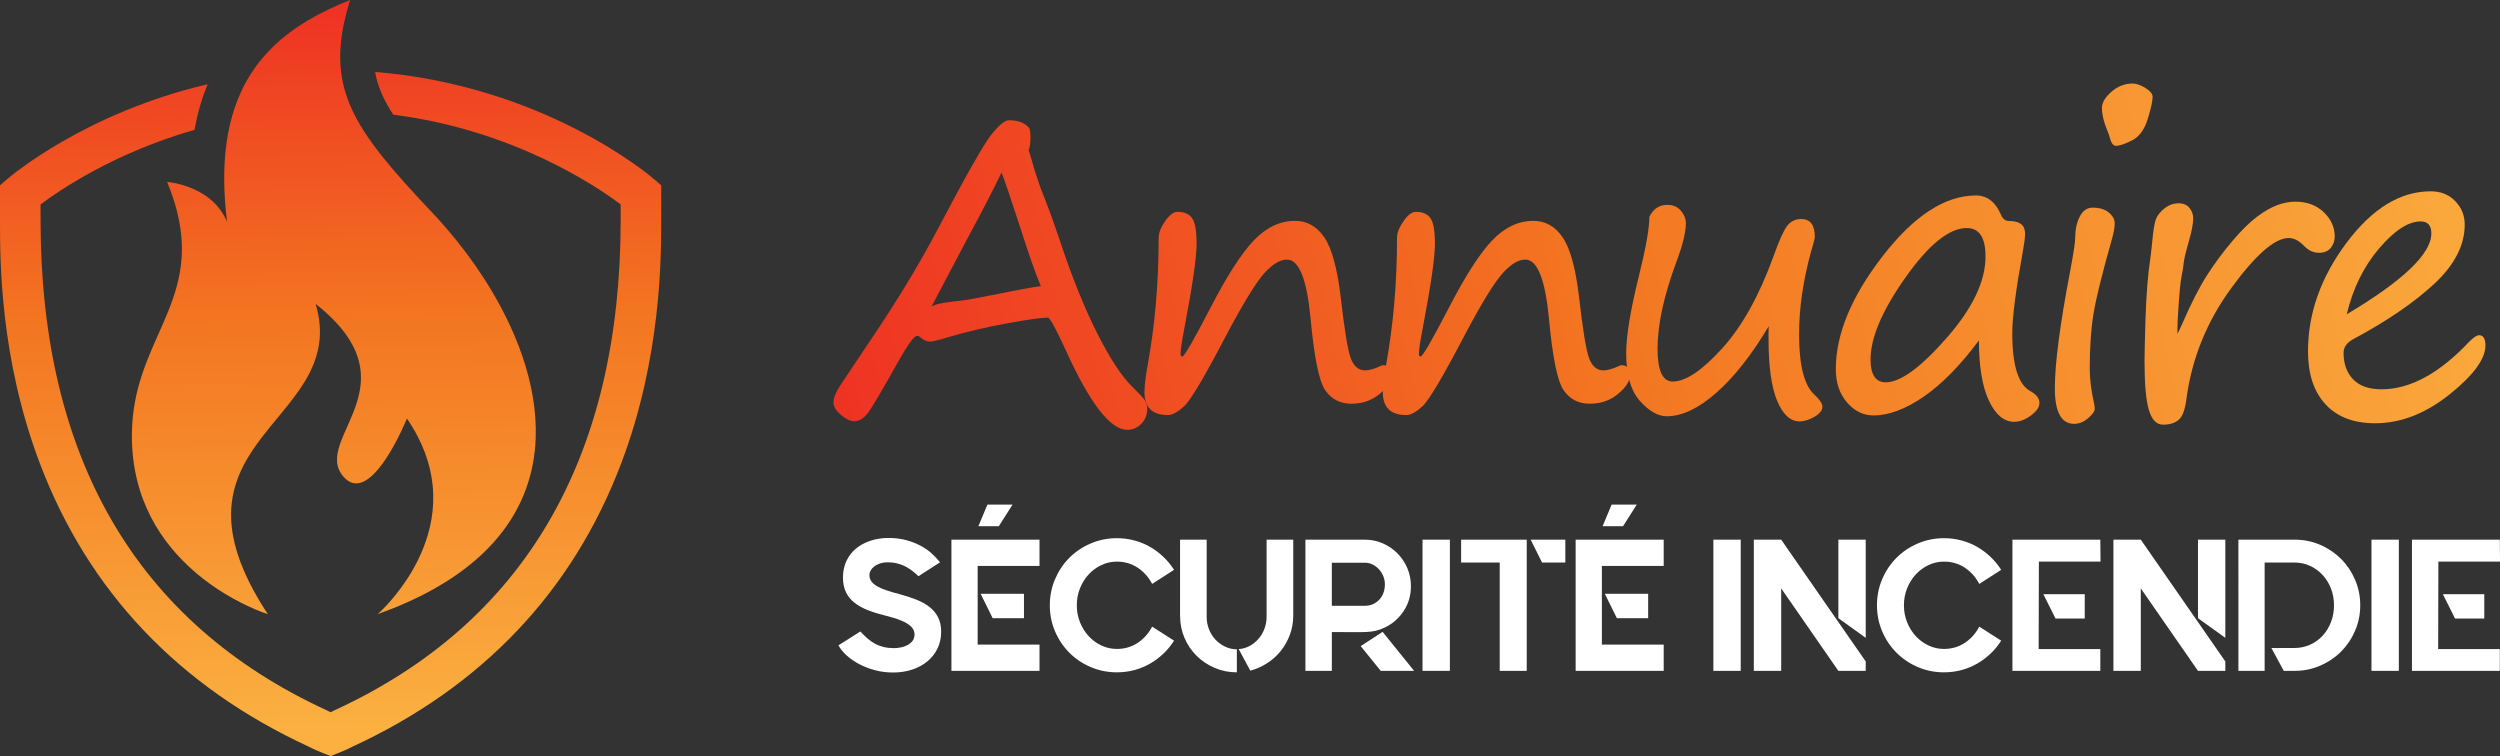 <?xml version="1.0" encoding="utf-8"?>
<!-- Generator: Adobe Illustrator 16.0.0, SVG Export Plug-In . SVG Version: 6.00 Build 0)  -->
<!DOCTYPE svg PUBLIC "-//W3C//DTD SVG 1.1//EN" "http://www.w3.org/Graphics/SVG/1.1/DTD/svg11.dtd">
<svg version="1.1" id="Calque_1" xmlns="http://www.w3.org/2000/svg" xmlns:xlink="http://www.w3.org/1999/xlink" x="0px" y="0px"
	 width="210.085px" height="63.533px" viewBox="0 0 210.085 63.533" enable-background="new 0 0 210.085 63.533"
	 xml:space="preserve">
<rect x="0" y="0" width="210.085" height="63.533" fill="#333333" stroke="none"/>
<g>
	<g>
		<g>
			<linearGradient id="SVGID_1_" gradientUnits="userSpaceOnUse" x1="213.142" y1="-5.09" x2="48.146" y2="32.643">
				<stop  offset="0" style="stop-color:#FBB040"/>
				<stop  offset="0.5" style="stop-color:#F37521"/>
				<stop  offset="1" style="stop-color:#ED1C24"/>
			</linearGradient>
			<path fill="url(#SVGID_1_)" d="M86.443,10.708c0.101,0.08,0.151,0.353,0.151,0.823c0,0.478-0.05,0.842-0.151,1.089l0.218,0.706
				c0.37,1.318,0.732,2.402,1.089,3.252c0.449,1.141,0.89,2.365,1.326,3.675c0.995,3.007,2.034,5.584,3.112,7.724
				c1.079,2.144,2.067,3.648,2.96,4.521c0.56,0.548,0.908,0.924,1.048,1.131c0.142,0.207,0.21,0.451,0.21,0.73
				c0,0.492-0.164,0.909-0.495,1.251c-0.33,0.339-0.725,0.511-1.181,0.511c-1.431,0-3.167-2.253-5.202-6.76
				c-0.815-1.777-1.308-2.668-1.476-2.668c-0.536,0-1.691,0.161-3.463,0.486c-1.772,0.324-3.39,0.705-4.856,1.142
				c-0.839,0.259-1.37,0.385-1.594,0.385c-0.278,0-0.57-0.139-0.871-0.419c-0.057-0.044-0.125-0.066-0.203-0.066
				c-0.246,0-0.777,0.727-1.594,2.18c-1.341,2.404-2.188,3.84-2.539,4.302c-0.354,0.466-0.742,0.697-1.167,0.697
				c-0.303,0-0.666-0.178-1.09-0.528c-0.425-0.352-0.638-0.711-0.638-1.083c0-0.357,0.201-0.839,0.604-1.45
				c0.402-0.609,1.225-1.835,2.466-3.683c2.214-3.275,4.082-6.351,5.602-9.225c2.405-4.573,3.931-7.271,4.579-8.094
				c0.65-0.822,1.147-1.233,1.494-1.233C85.521,10.104,86.074,10.305,86.443,10.708z M87.467,24.044
				c-0.392-0.895-0.969-2.534-1.729-4.914c-0.827-2.54-1.352-4.083-1.576-4.632c-0.616,1.298-1.566,3.136-2.852,5.519l-3.035,5.753
				c0.233-0.178,0.854-0.324,1.861-0.435c0.772-0.078,1.443-0.178,2.013-0.301C85.202,24.419,86.975,24.089,87.467,24.044z"/>
			<linearGradient id="SVGID_2_" gradientUnits="userSpaceOnUse" x1="214.566" y1="1.141" x2="49.572" y2="38.873">
				<stop  offset="0" style="stop-color:#FBB040"/>
				<stop  offset="0.5" style="stop-color:#F37521"/>
				<stop  offset="1" style="stop-color:#ED1C24"/>
			</linearGradient>
			<path fill="url(#SVGID_2_)" d="M108.153,21.813c-0.584,0-1.217,0.38-1.904,1.141c-0.688,0.76-1.737,2.465-3.146,5.114
				c-1.857,3.558-3.057,5.581-3.598,6.074c-0.543,0.492-0.993,0.738-1.352,0.738c-1.319,0-1.979-0.638-1.979-1.913
				c0-0.536,0.09-1.297,0.268-2.279c0.616-3.38,0.924-6.939,0.924-10.687c0-0.423,0.183-0.898,0.545-1.418
				c0.363-0.521,0.707-0.781,1.033-0.781c0.579,0,0.994,0.182,1.238,0.538c0.248,0.357,0.372,1.079,0.372,2.163
				c0,1.131-0.336,3.457-1.008,6.979c-0.224,1.162-0.336,1.899-0.336,2.213c0,0.182,0.046,0.268,0.136,0.268
				c0.167,0,0.942-1.334,2.329-4.008c1.4-2.716,2.623-4.631,3.673-5.735c1.055-1.108,2.211-1.66,3.476-1.66
				c1.005,0,1.825,0.457,2.457,1.375c0.63,0.916,1.092,2.588,1.383,5.016c0.313,2.76,0.596,4.48,0.847,5.157
				c0.252,0.674,0.652,1.016,1.2,1.016c0.346,0,0.78-0.125,1.308-0.369c0.092-0.045,0.158-0.066,0.203-0.066
				c0.48,0,0.721,0.276,0.721,0.837c0,0.492-0.33,1.014-0.989,1.567c-0.661,0.556-1.455,0.833-2.38,0.833
				c-0.954,0-1.688-0.379-2.21-1.133c-0.52-0.757-0.93-2.772-1.232-6.048C109.82,23.457,109.158,21.813,108.153,21.813z"/>
			<linearGradient id="SVGID_3_" gradientUnits="userSpaceOnUse" x1="215.56" y1="5.494" x2="50.57" y2="43.225">
				<stop  offset="0" style="stop-color:#FBB040"/>
				<stop  offset="0.5" style="stop-color:#F37521"/>
				<stop  offset="1" style="stop-color:#ED1C24"/>
			</linearGradient>
			<path fill="url(#SVGID_3_)" d="M128.18,21.813c-0.579,0-1.215,0.38-1.901,1.141c-0.688,0.76-1.74,2.465-3.146,5.114
				c-1.857,3.558-3.058,5.581-3.597,6.074c-0.543,0.492-0.993,0.738-1.352,0.738c-1.318,0-1.979-0.638-1.979-1.913
				c0-0.536,0.089-1.297,0.27-2.279c0.614-3.38,0.921-6.939,0.921-10.687c0-0.423,0.183-0.898,0.548-1.418
				c0.361-0.521,0.705-0.781,1.03-0.781c0.581,0,0.995,0.182,1.239,0.538c0.248,0.357,0.369,1.079,0.369,2.163
				c0,1.131-0.335,3.457-1.005,6.979c-0.226,1.162-0.338,1.899-0.338,2.213c0,0.182,0.047,0.268,0.135,0.268
				c0.17,0,0.945-1.334,2.333-4.008c1.399-2.716,2.62-4.631,3.67-5.735c1.054-1.108,2.211-1.66,3.474-1.66
				c1.008,0,1.828,0.457,2.459,1.375c0.633,0.916,1.096,2.588,1.385,5.016c0.31,2.76,0.596,4.48,0.846,5.157
				c0.252,0.674,0.653,1.016,1.2,1.016c0.348,0,0.783-0.125,1.306-0.369c0.092-0.045,0.16-0.066,0.206-0.066
				c0.479,0,0.722,0.276,0.722,0.837c0,0.492-0.331,1.014-0.993,1.567c-0.658,0.556-1.454,0.833-2.379,0.833
				c-0.952,0-1.687-0.379-2.207-1.133c-0.521-0.757-0.932-2.772-1.233-6.048C129.847,23.457,129.187,21.813,128.18,21.813z"/>
			<linearGradient id="SVGID_4_" gradientUnits="userSpaceOnUse" x1="216.613" y1="10.091" x2="51.621" y2="47.823">
				<stop  offset="0" style="stop-color:#FBB040"/>
				<stop  offset="0.5" style="stop-color:#F37521"/>
				<stop  offset="1" style="stop-color:#ED1C24"/>
			</linearGradient>
			<path fill="url(#SVGID_4_)" d="M148.633,27.416c-1.435,2.403-2.896,4.265-4.397,5.584c-1.499,1.321-2.889,1.98-4.175,1.98
				c-0.736,0-1.489-0.431-2.256-1.292c-0.765-0.86-1.15-2.187-1.15-3.976c0-1.465,0.354-3.624,1.057-6.474
				c0.594-2.383,0.892-4.054,0.892-5.017c0.322-0.671,0.832-1.006,1.523-1.006c0.474,0,0.846,0.165,1.127,0.494
				c0.277,0.331,0.416,0.673,0.416,1.031c0,0.782-0.271,1.896-0.821,3.338c-1.038,2.809-1.559,5.218-1.559,7.229
				c0,1.836,0.423,2.754,1.272,2.754c1.087,0,2.467-0.923,4.146-2.771c1.677-1.843,3.113-4.416,4.312-7.714
				c0.47-1.319,0.85-2.178,1.148-2.576c0.298-0.396,0.695-0.595,1.201-0.595c0.761,0,1.138,0.502,1.138,1.51
				c0,0.124-0.106,0.53-0.316,1.225c-0.672,2.449-1.007,4.762-1.007,6.946c0,2.614,0.431,4.309,1.291,5.08
				c0.444,0.415,0.67,0.749,0.67,1.007c0,0.313-0.228,0.597-0.679,0.855c-0.453,0.258-0.865,0.385-1.234,0.385
				c-0.781,0-1.413-0.58-1.896-1.743c-0.479-1.163-0.718-2.88-0.718-5.15v-0.554C148.618,27.789,148.623,27.604,148.633,27.416z"/>
			<linearGradient id="SVGID_5_" gradientUnits="userSpaceOnUse" x1="217.612" y1="14.46" x2="52.618" y2="52.191">
				<stop  offset="0" style="stop-color:#FBB040"/>
				<stop  offset="0.5" style="stop-color:#F37521"/>
				<stop  offset="1" style="stop-color:#ED1C24"/>
			</linearGradient>
			<path fill="url(#SVGID_5_)" d="M166.297,28.606c-1.566,2.103-3.113,3.679-4.647,4.731c-1.528,1.051-2.935,1.574-4.209,1.574
				c-0.86,0-1.604-0.362-2.228-1.09c-0.631-0.727-0.943-1.66-0.943-2.8c0-2.941,1.314-6.109,3.943-9.505
				c2.628-3.393,5.24-5.089,7.834-5.089c0.94,0,1.639,0.535,2.099,1.611c0.141,0.356,0.372,0.534,0.686,0.534
				c0.896,0,1.343,0.349,1.343,1.042c0,0.346-0.061,0.822-0.17,1.424c-0.605,3.298-0.906,5.626-0.906,6.979
				c0,2.708,0.515,4.327,1.545,4.865c0.491,0.27,0.737,0.6,0.737,0.989c0,0.347-0.24,0.696-0.721,1.05
				c-0.479,0.351-0.945,0.526-1.394,0.526c-0.86,0-1.57-0.592-2.128-1.777C166.578,32.489,166.297,30.799,166.297,28.606z
				 M165.274,19.162c-1.474,0-3.192,1.384-5.146,4.153c-1.959,2.767-2.938,5.062-2.938,6.885c0,1.286,0.426,1.928,1.275,1.928
				c1.229,0,2.938-1.241,5.113-3.723c2.182-2.483,3.273-4.765,3.273-6.845C166.851,19.962,166.327,19.162,165.274,19.162z"/>
			<linearGradient id="SVGID_6_" gradientUnits="userSpaceOnUse" x1="217.067" y1="12.085" x2="52.084" y2="49.814">
				<stop  offset="0" style="stop-color:#FBB040"/>
				<stop  offset="0.5" style="stop-color:#F37521"/>
				<stop  offset="1" style="stop-color:#ED1C24"/>
			</linearGradient>
			<path fill="url(#SVGID_6_)" d="M175.61,30.988c0,0.85,0.119,1.806,0.352,2.867c0.047,0.201,0.069,0.369,0.069,0.504
				c0,0.201-0.185,0.46-0.555,0.78c-0.368,0.317-0.76,0.479-1.176,0.479c-1.083,0-1.623-0.995-1.623-2.987
				c0-2.057,0.422-5.311,1.272-9.763c0.292-1.554,0.438-2.51,0.438-2.867c0-0.705,0.131-1.306,0.384-1.802
				c0.26-0.499,0.623-0.749,1.091-0.749c0.57,0,1.02,0.138,1.35,0.411c0.33,0.276,0.495,0.579,0.495,0.914
				c0,0.336-0.078,0.778-0.234,1.325c-0.838,2.954-1.359,5.067-1.558,6.342C175.711,27.717,175.61,29.232,175.61,30.988z
				 M177.81,12.253c-0.235,0-0.415-0.253-0.537-0.758c-0.044-0.154-0.106-0.328-0.184-0.519c-0.308-0.729-0.455-1.359-0.455-1.896
				c0-0.446,0.267-0.903,0.796-1.366c0.531-0.463,1.12-0.695,1.771-0.695c0.324,0,0.687,0.124,1.089,0.375
				c0.403,0.254,0.603,0.496,0.603,0.73c0,0.37-0.136,0.997-0.412,1.88c-0.27,0.883-0.707,1.479-1.306,1.788
				C178.578,12.097,178.119,12.253,177.81,12.253z"/>
			<linearGradient id="SVGID_7_" gradientUnits="userSpaceOnUse" x1="218.458" y1="18.154" x2="53.462" y2="55.887">
				<stop  offset="0" style="stop-color:#FBB040"/>
				<stop  offset="0.5" style="stop-color:#F37521"/>
				<stop  offset="1" style="stop-color:#ED1C24"/>
			</linearGradient>
			<path fill="url(#SVGID_7_)" d="M182.978,28.053c0.108-0.202,0.245-0.48,0.401-0.84c0.759-1.743,1.46-3.111,2.096-4.101
				c0.639-0.987,1.339-1.937,2.107-2.843c0.765-0.907,1.466-1.594,2.095-2.064c0.632-0.47,1.206-0.797,1.72-0.98
				c0.515-0.185,1.012-0.277,1.495-0.277c0.971,0,1.765,0.295,2.381,0.881c0.616,0.587,0.923,1.272,0.923,2.057
				c0,0.346-0.11,0.658-0.327,0.938c-0.222,0.278-0.551,0.419-1,0.419c-0.47,0-0.9-0.206-1.291-0.618
				c-0.402-0.415-0.822-0.622-1.26-0.622c-1.162,0-2.771,1.408-4.83,4.227c-2.058,2.818-3.31,5.922-3.756,9.311
				c-0.111,0.872-0.323,1.448-0.639,1.728c-0.313,0.278-0.753,0.418-1.323,0.418c-0.55,0-0.945-0.408-1.188-1.224
				c-0.247-0.815-0.37-2.19-0.37-4.126c0-0.525,0.025-1.682,0.079-3.471c0.069-2.116,0.206-3.822,0.406-5.119
				c0.031-0.21,0.09-0.709,0.168-1.491c0.077-0.862,0.175-1.459,0.29-1.797c0.12-0.334,0.36-0.647,0.724-0.937
				c0.363-0.291,0.754-0.438,1.183-0.438c0.415,0,0.726,0.131,0.931,0.396c0.206,0.261,0.309,0.544,0.309,0.845
				c0,0.438-0.109,1.053-0.334,1.848c-0.259,0.883-0.406,1.492-0.451,1.826c-0.036,0.381-0.098,0.775-0.186,1.19
				c-0.111,0.481-0.222,1.745-0.337,3.793l-0.015,0.62V28.053z"/>
			<linearGradient id="SVGID_8_" gradientUnits="userSpaceOnUse" x1="219.309" y1="21.871" x2="54.307" y2="59.605">
				<stop  offset="0" style="stop-color:#FBB040"/>
				<stop  offset="0.5" style="stop-color:#F37521"/>
				<stop  offset="1" style="stop-color:#ED1C24"/>
			</linearGradient>
			<path fill="url(#SVGID_8_)" d="M208.861,29.024c0,1.143-1.008,2.517-3.026,4.129c-2.021,1.608-4.098,2.415-6.248,2.415
				c-1.799,0-3.191-0.531-4.168-1.596c-0.98-1.061-1.469-2.543-1.469-4.443c0-3.2,1.081-6.24,3.239-9.126
				c2.156-2.884,4.517-4.327,7.075-4.327c0.844,0,1.525,0.273,2.055,0.821c0.535,0.55,0.801,1.208,0.801,1.979
				c0,1.723-0.846,3.371-2.533,4.95c-1.689,1.576-3.948,3.123-6.78,4.645c-0.579,0.303-0.869,0.695-0.869,1.177
				c0,0.927,0.268,1.671,0.806,2.23c0.537,0.558,1.33,0.837,2.381,0.837c2.403,0,4.861-1.33,7.364-3.99
				c0.369-0.372,0.647-0.556,0.836-0.556C208.681,28.169,208.861,28.456,208.861,29.024z M197.205,26.41
				c4.739-2.819,7.111-5.086,7.111-6.794c0-0.673-0.301-1.009-0.904-1.009c-1.028,0-2.191,0.755-3.483,2.265
				C198.639,22.384,197.728,24.228,197.205,26.41z"/>
		</g>
		<g>
			<path fill="#FFFFFF" d="M75.607,49.933c0.504,0.135,0.968,0.29,1.394,0.456c0.425,0.168,0.793,0.373,1.103,0.614
				c0.309,0.241,0.55,0.53,0.724,0.866c0.173,0.336,0.26,0.736,0.26,1.197v0.047c0,0.506-0.103,0.964-0.307,1.387
				c-0.205,0.418-0.487,0.777-0.85,1.078c-0.363,0.3-0.788,0.529-1.276,0.692c-0.489,0.162-1.022,0.244-1.599,0.244
				c-0.535,0-1.047-0.064-1.535-0.196c-0.488-0.13-0.932-0.301-1.33-0.515c-0.399-0.213-0.749-0.457-1.047-0.726
				c-0.299-0.271-0.528-0.555-0.685-0.848l1.842-1.164c0.199,0.218,0.399,0.418,0.599,0.589c0.199,0.176,0.409,0.32,0.629,0.44
				c0.22,0.123,0.462,0.212,0.725,0.277c0.261,0.063,0.551,0.095,0.866,0.095c0.199,0,0.401-0.021,0.605-0.065
				c0.205-0.04,0.391-0.109,0.56-0.204c0.167-0.096,0.304-0.212,0.408-0.354c0.105-0.142,0.159-0.317,0.159-0.529
				c0-0.146-0.037-0.288-0.111-0.426c-0.073-0.134-0.199-0.271-0.377-0.4c-0.179-0.131-0.421-0.258-0.724-0.379
				c-0.305-0.121-0.688-0.24-1.15-0.354c-0.567-0.137-1.077-0.291-1.527-0.466c-0.451-0.173-0.834-0.385-1.149-0.631
				c-0.315-0.247-0.558-0.544-0.724-0.893c-0.168-0.347-0.253-0.756-0.253-1.229c0-0.516,0.097-0.98,0.292-1.396
				c0.193-0.414,0.464-0.766,0.811-1.049c0.347-0.283,0.753-0.502,1.221-0.653c0.467-0.154,0.968-0.23,1.503-0.23
				c0.556,0,1.061,0.065,1.512,0.19c0.451,0.126,0.856,0.286,1.213,0.479c0.356,0.193,0.669,0.415,0.937,0.662
				s0.491,0.486,0.669,0.716l-1.812,1.166c-0.451-0.43-0.879-0.732-1.282-0.906c-0.406-0.173-0.827-0.26-1.268-0.26
				c-0.274,0-0.506,0.034-0.701,0.103c-0.194,0.067-0.355,0.151-0.48,0.252c-0.126,0.099-0.223,0.213-0.291,0.339
				c-0.069,0.126-0.102,0.248-0.102,0.362c0,0.21,0.055,0.391,0.165,0.543c0.11,0.152,0.273,0.291,0.488,0.417
				s0.483,0.242,0.803,0.346C74.832,49.723,75.198,49.829,75.607,49.933z"/>
			<path fill="#FFFFFF" d="M87.354,45.35v2.205h-5.197v6.613h5.197v2.206h-5.197h-2.205V45.35h1.071h1.133H87.354z M85.087,42.405
				l-1.15,1.811h-1.716l0.755-1.811H85.087z M86.047,51.948h-2.631L82.41,49.9h3.638V51.948z"/>
			<path fill="#FFFFFF" d="M98.66,53.836c-0.251,0.401-0.548,0.763-0.889,1.088s-0.716,0.605-1.126,0.841
				c-0.41,0.237-0.851,0.419-1.323,0.546c-0.472,0.123-0.961,0.188-1.464,0.188c-0.777,0-1.509-0.146-2.197-0.44
				c-0.688-0.294-1.287-0.695-1.795-1.206c-0.511-0.508-0.911-1.105-1.205-1.794c-0.294-0.686-0.441-1.418-0.441-2.197
				c0-0.776,0.146-1.51,0.441-2.195c0.294-0.688,0.694-1.286,1.205-1.797c0.508-0.509,1.107-0.91,1.795-1.203
				c0.688-0.294,1.42-0.441,2.197-0.441c0.503,0,0.992,0.062,1.464,0.19c0.473,0.125,0.913,0.305,1.323,0.541
				s0.785,0.519,1.126,0.844c0.341,0.326,0.638,0.687,0.889,1.085l-1.841,1.183c-0.295-0.567-0.699-1.02-1.213-1.362
				c-0.516-0.341-1.098-0.512-1.748-0.512c-0.462,0-0.898,0.097-1.307,0.291c-0.41,0.193-0.767,0.457-1.07,0.788
				c-0.305,0.33-0.546,0.719-0.726,1.166c-0.178,0.446-0.267,0.92-0.267,1.423c0,0.504,0.089,0.98,0.267,1.426
				c0.179,0.446,0.42,0.833,0.726,1.166c0.304,0.33,0.661,0.592,1.07,0.787c0.409,0.193,0.845,0.291,1.307,0.291
				c0.65,0,1.232-0.172,1.748-0.511c0.514-0.343,0.918-0.796,1.213-1.362L98.66,53.836z"/>
			<path fill="#FFFFFF" d="M101.401,51.822c0,0.376,0.066,0.732,0.197,1.063c0.132,0.33,0.312,0.62,0.542,0.866
				c0.231,0.247,0.502,0.442,0.812,0.591c0.31,0.146,0.638,0.222,0.985,0.222v1.935c-0.662,0-1.281-0.122-1.857-0.37
				c-0.578-0.247-1.087-0.586-1.522-1.016c-0.435-0.432-0.776-0.934-1.022-1.512c-0.246-0.576-0.37-1.197-0.37-1.857V45.35h2.236
				v6.394v0.032V51.822z M108.676,45.35v6.394c0,0.557-0.093,1.084-0.276,1.582s-0.435,0.95-0.755,1.354
				c-0.321,0.405-0.702,0.751-1.144,1.038c-0.44,0.29-0.916,0.504-1.433,0.64l-0.976-1.813c0.325-0.021,0.63-0.106,0.915-0.261
				c0.283-0.15,0.53-0.35,0.746-0.597c0.217-0.246,0.384-0.529,0.504-0.852c0.121-0.319,0.182-0.658,0.182-1.014
				c0-0.011-0.003-0.02-0.008-0.023c-0.005-0.005-0.007-0.014-0.007-0.023c0-0.032,0.002-0.038,0.007-0.018
				c0.005,0.021,0.008,0.004,0.008-0.055c0-0.056,0-0.184,0-0.377c0-0.195,0-0.526,0-0.993c0-0.468,0-1.1,0-1.896
				c0-0.801,0-1.827,0-3.088H108.676z"/>
			<path fill="#FFFFFF" d="M116.327,52.751c-0.249,0.115-0.484,0.199-0.698,0.253c-0.216,0.052-0.478,0.086-0.787,0.103
				c-0.309,0.013-0.694,0.02-1.15,0.013c-0.458-0.004-1.046-0.006-1.772-0.006v3.261H109.7V45.35h4.991
				c0.536,0,1.035,0.103,1.505,0.307c0.467,0.206,0.876,0.484,1.227,0.834c0.354,0.353,0.631,0.767,0.837,1.244
				c0.203,0.479,0.306,0.985,0.306,1.521c0,0.785-0.207,1.49-0.623,2.108C117.528,51.985,116.991,52.447,116.327,52.751z
				 M111.918,50.907h2.772c0.473,0,0.871-0.164,1.197-0.494c0.324-0.331,0.489-0.774,0.489-1.331c0-0.231-0.048-0.453-0.135-0.67
				c-0.089-0.215-0.212-0.406-0.363-0.574c-0.153-0.167-0.329-0.301-0.535-0.4c-0.205-0.103-0.422-0.15-0.653-0.15h-2.772v3.573
				v0.016V50.907z M118.833,56.374h-2.806l-1.683-2.079l1.843-1.197L118.833,56.374z"/>
			<path fill="#FFFFFF" d="M121.84,45.35v11.024h-2.3V45.35H121.84z"/>
			<path fill="#FFFFFF" d="M128.297,45.35v11.024h-2.27v-9.102h-3.243V45.35H128.297z M128.626,45.35h2.915v1.923h-1.954
				L128.626,45.35z"/>
			<path fill="#FFFFFF" d="M139.807,45.35v2.205h-5.195v6.613h5.195v2.206h-5.195h-2.204V45.35h1.07h1.134H139.807z M137.541,42.405
				l-1.149,1.811h-1.717l0.756-1.811H137.541z M138.502,51.948h-2.63l-1.009-2.048h3.639V51.948z"/>
			<path fill="#FFFFFF" d="M146.28,45.35v11.024h-2.298V45.35H146.28z"/>
			<path fill="#FFFFFF" d="M149.681,45.35l7.103,10.235v0.789h-2.299l-4.804-6.93v6.93h-2.3V45.35H149.681z M154.485,45.35h2.299
				v8.251l-2.299-1.652V45.35z"/>
			<path fill="#FFFFFF" d="M168.168,53.836c-0.252,0.401-0.549,0.763-0.891,1.088c-0.341,0.325-0.718,0.605-1.126,0.841
				c-0.409,0.237-0.849,0.419-1.321,0.546c-0.473,0.123-0.961,0.188-1.468,0.188c-0.774,0-1.507-0.146-2.194-0.44
				c-0.688-0.294-1.285-0.695-1.795-1.206c-0.508-0.508-0.912-1.105-1.206-1.794c-0.291-0.686-0.438-1.418-0.438-2.197
				c0-0.776,0.147-1.51,0.438-2.195c0.294-0.688,0.698-1.286,1.206-1.797c0.51-0.509,1.107-0.91,1.795-1.203
				c0.688-0.294,1.42-0.441,2.194-0.441c0.507,0,0.995,0.062,1.468,0.19c0.473,0.125,0.912,0.305,1.321,0.541
				c0.408,0.236,0.785,0.519,1.126,0.844c0.342,0.326,0.639,0.687,0.891,1.085l-1.844,1.183c-0.293-0.567-0.697-1.02-1.211-1.362
				c-0.516-0.341-1.097-0.512-1.751-0.512c-0.46,0-0.895,0.097-1.303,0.291c-0.41,0.193-0.769,0.457-1.072,0.788
				c-0.306,0.33-0.545,0.719-0.725,1.166c-0.18,0.446-0.268,0.92-0.268,1.423c0,0.504,0.088,0.98,0.268,1.426
				c0.18,0.446,0.419,0.833,0.725,1.166c0.304,0.33,0.662,0.592,1.072,0.787c0.408,0.193,0.843,0.291,1.303,0.291
				c0.654,0,1.235-0.172,1.751-0.511c0.514-0.343,0.918-0.796,1.211-1.362L168.168,53.836z"/>
			<path fill="#FFFFFF" d="M176.498,45.35l0.017,1.843h-5.18l-0.019,7.353h5.182v1.829h-7.385V45.35H176.498z M175.19,51.98h-2.456
				l-1.023-2.048h3.479V51.98z"/>
			<path fill="#FFFFFF" d="M179.899,45.35l7.104,10.235v0.789h-2.298l-4.806-6.93v6.93H177.6V45.35H179.899z M184.705,45.35h2.298
				v8.251l-2.298-1.652V45.35z"/>
			<path fill="#FFFFFF" d="M194.97,45.783c0.672,0.287,1.256,0.683,1.756,1.181c0.497,0.498,0.891,1.084,1.181,1.756
				c0.288,0.671,0.434,1.385,0.434,2.141c0,0.758-0.146,1.472-0.434,2.144c-0.29,0.672-0.684,1.255-1.181,1.755
				c-0.5,0.499-1.084,0.892-1.756,1.182c-0.674,0.287-1.387,0.434-2.143,0.434h-0.914l-1.039-1.923h1.953
				c0.451,0,0.881-0.089,1.284-0.269c0.403-0.178,0.754-0.426,1.053-0.747c0.301-0.32,0.538-0.701,0.711-1.144
				c0.173-0.44,0.259-0.917,0.259-1.432c0-0.503-0.086-0.975-0.259-1.416c-0.173-0.44-0.41-0.821-0.711-1.141
				c-0.299-0.321-0.649-0.573-1.053-0.758c-0.403-0.183-0.833-0.273-1.284-0.273h-2.521v9.102h-2.204V45.35h4.725
				C193.583,45.35,194.296,45.493,194.97,45.783z"/>
			<path fill="#FFFFFF" d="M201.584,45.35v11.024h-2.3V45.35H201.584z"/>
			<path fill="#FFFFFF" d="M210.071,45.35l0.015,1.843h-5.18l-0.017,7.353h5.182v1.829h-7.384V45.35H210.071z M208.763,51.98h-2.455
				l-1.023-2.048h3.479V51.98z"/>
		</g>
	</g>
	<g>
		<linearGradient id="SVGID_9_" gradientUnits="userSpaceOnUse" x1="28.407" y1="61.023" x2="27.413" y2="-7.863">
			<stop  offset="0" style="stop-color:#FBB040"/>
			<stop  offset="0.5" style="stop-color:#F37521"/>
			<stop  offset="1" style="stop-color:#ED1C24"/>
		</linearGradient>
		<path fill="url(#SVGID_9_)" d="M15.878,15.725c-0.067-0.024-0.134-0.048-0.2-0.069c-0.131-0.047-0.258-0.085-0.379-0.121
			c-0.061-0.018-0.12-0.034-0.177-0.049c-0.117-0.03-0.225-0.057-0.327-0.08c-0.203-0.042-0.374-0.071-0.501-0.091
			c-0.063-0.009-0.117-0.015-0.157-0.021c-0.061-0.007-0.094-0.008-0.094-0.008c0.375,0.911,0.655,1.761,0.853,2.561
			c1.91,7.745-3.814,10.878-3.814,18.774c0,5.374,2.51,9.003,5.178,11.344c0.088,0.078,0.177,0.153,0.267,0.229
			c0.357,0.301,0.715,0.577,1.07,0.834c0.088,0.064,0.176,0.128,0.264,0.189c0.352,0.245,0.697,0.468,1.032,0.673
			c0.502,0.309,0.98,0.566,1.413,0.785c0.144,0.074,0.282,0.141,0.417,0.205c1.072,0.512,1.786,0.732,1.786,0.732
			c-0.916-1.389-1.598-2.661-2.084-3.829c-0.164-0.388-0.305-0.767-0.424-1.135c-0.422-1.286-0.596-2.443-0.583-3.503
			c0.004-0.301,0.024-0.595,0.057-0.882c0.083-0.717,0.253-1.385,0.488-2.019c0.188-0.508,0.417-0.989,0.677-1.458
			c0.065-0.113,0.132-0.231,0.2-0.347c0.137-0.229,0.281-0.453,0.43-0.674c0.448-0.665,0.944-1.299,1.452-1.922
			c0.253-0.313,0.509-0.621,0.765-0.928c0.254-0.309,0.506-0.615,0.75-0.923c0.327-0.413,0.642-0.828,0.933-1.252
			c0.146-0.213,0.287-0.427,0.419-0.644c0.133-0.216,0.257-0.435,0.375-0.658c0.058-0.113,0.113-0.226,0.167-0.337
			c0.323-0.682,0.561-1.396,0.677-2.164c0.154-1.025,0.09-2.143-0.283-3.399c2.687,2.12,3.648,4.028,3.789,5.745
			c0.013,0.172,0.019,0.341,0.017,0.508c0,0.085-0.003,0.17-0.007,0.251c-0.022,0.416-0.087,0.819-0.181,1.212
			c-0.056,0.234-0.123,0.466-0.197,0.693c-0.812,2.497-2.515,4.512-1.06,6.136c0.361,0.401,0.737,0.558,1.118,0.535
			c0.989-0.059,1.997-1.322,2.775-2.62c0.12-0.199,0.235-0.398,0.342-0.595c0.109-0.197,0.211-0.391,0.306-0.575
			c0.236-0.465,0.429-0.879,0.561-1.178c0.079-0.181,0.137-0.316,0.171-0.397c0.022-0.055,0.034-0.084,0.034-0.084
			c1.346,1.962,1.985,3.853,2.163,5.607c0.051,0.502,0.063,0.994,0.045,1.472c-0.019,0.479-0.069,0.945-0.146,1.397
			c-0.039,0.226-0.085,0.447-0.135,0.664c-0.051,0.223-0.107,0.437-0.17,0.648c-0.217,0.74-0.497,1.434-0.809,2.072
			c-0.045,0.089-0.089,0.181-0.136,0.269c-0.138,0.268-0.28,0.522-0.425,0.77c-0.049,0.083-0.097,0.163-0.146,0.242
			c-0.099,0.157-0.198,0.312-0.296,0.461c-0.298,0.446-0.596,0.847-0.877,1.198c-0.093,0.115-0.184,0.229-0.274,0.332
			c-0.088,0.105-0.174,0.205-0.256,0.295c-0.083,0.094-0.163,0.182-0.239,0.264c-0.45,0.486-0.753,0.75-0.753,0.75
			c3.481-1.248,6.168-2.78,8.183-4.513c0.367-0.313,0.711-0.635,1.034-0.963c0.162-0.164,0.318-0.33,0.469-0.496
			c2.264-2.501,3.345-5.328,3.562-8.259c0.014-0.197,0.024-0.392,0.03-0.59c0.157-4.517-1.673-9.246-4.348-13.395
			c-0.232-0.359-0.472-0.716-0.715-1.067c-0.246-0.352-0.495-0.697-0.751-1.04c-0.254-0.34-0.515-0.675-0.778-1.004
			c-0.264-0.331-0.532-0.655-0.804-0.971c-0.407-0.478-0.823-0.939-1.242-1.383c-0.426-0.45-0.835-0.886-1.226-1.31
			c-3.133-3.383-5.162-5.932-6.05-8.616c-0.054-0.167-0.106-0.335-0.153-0.505c-0.325-1.183-0.431-2.404-0.315-3.744
			C28.73,2.61,28.994,1.374,29.422,0c-2.486,0.987-4.763,2.231-6.562,4.012c-0.299,0.296-0.586,0.606-0.859,0.936
			c-0.681,0.818-1.269,1.736-1.749,2.777c-0.192,0.417-0.366,0.853-0.521,1.308c-0.311,0.911-0.547,1.906-0.697,2.993
			c-0.263,1.903-0.266,4.089,0.045,6.614C18.4,17.002,17.021,16.157,15.878,15.725z"/>
		<linearGradient id="SVGID_10_" gradientUnits="userSpaceOnUse" x1="28.41" y1="61.02" x2="27.416" y2="-7.864">
			<stop  offset="0" style="stop-color:#FBB040"/>
			<stop  offset="0.5" style="stop-color:#F37521"/>
			<stop  offset="1" style="stop-color:#ED1C24"/>
		</linearGradient>
		<path fill="url(#SVGID_10_)" d="M55.565,15.574l-0.59-0.51c-0.399-0.347-9.28-7.87-23.452-9.019c0.201,1.18,0.693,2.32,1.524,3.59
			c10.117,1.29,17.105,6.033,19.11,7.543v1.297c0,20.01-8.09,33.878-24.045,41.212l-0.142,0.074
			c-0.035,0.02-0.101,0.051-0.187,0.092c-0.085-0.041-0.152-0.072-0.188-0.092l-0.142-0.074
			C11.499,52.354,3.408,38.482,3.408,18.462v-1.283c1.568-1.18,6.176-4.33,12.941-6.27c0.249-1.414,0.625-2.686,1.102-3.831
			C7.163,9.489,0.925,14.774,0.59,15.064L0,15.574l0,2.888c0,3.483,0,11.643,3.351,20.483c4.079,10.76,11.689,18.77,22.618,23.811
			c0.394,0.213,1.002,0.457,1.189,0.533l0.625,0.244l0.624-0.244c0.188-0.076,0.795-0.32,1.188-0.533
			c10.925-5.039,18.536-13.061,22.619-23.845c3.351-8.851,3.351-17.268,3.351-20.436L55.565,15.574z"/>
	</g>
</g>
</svg>
